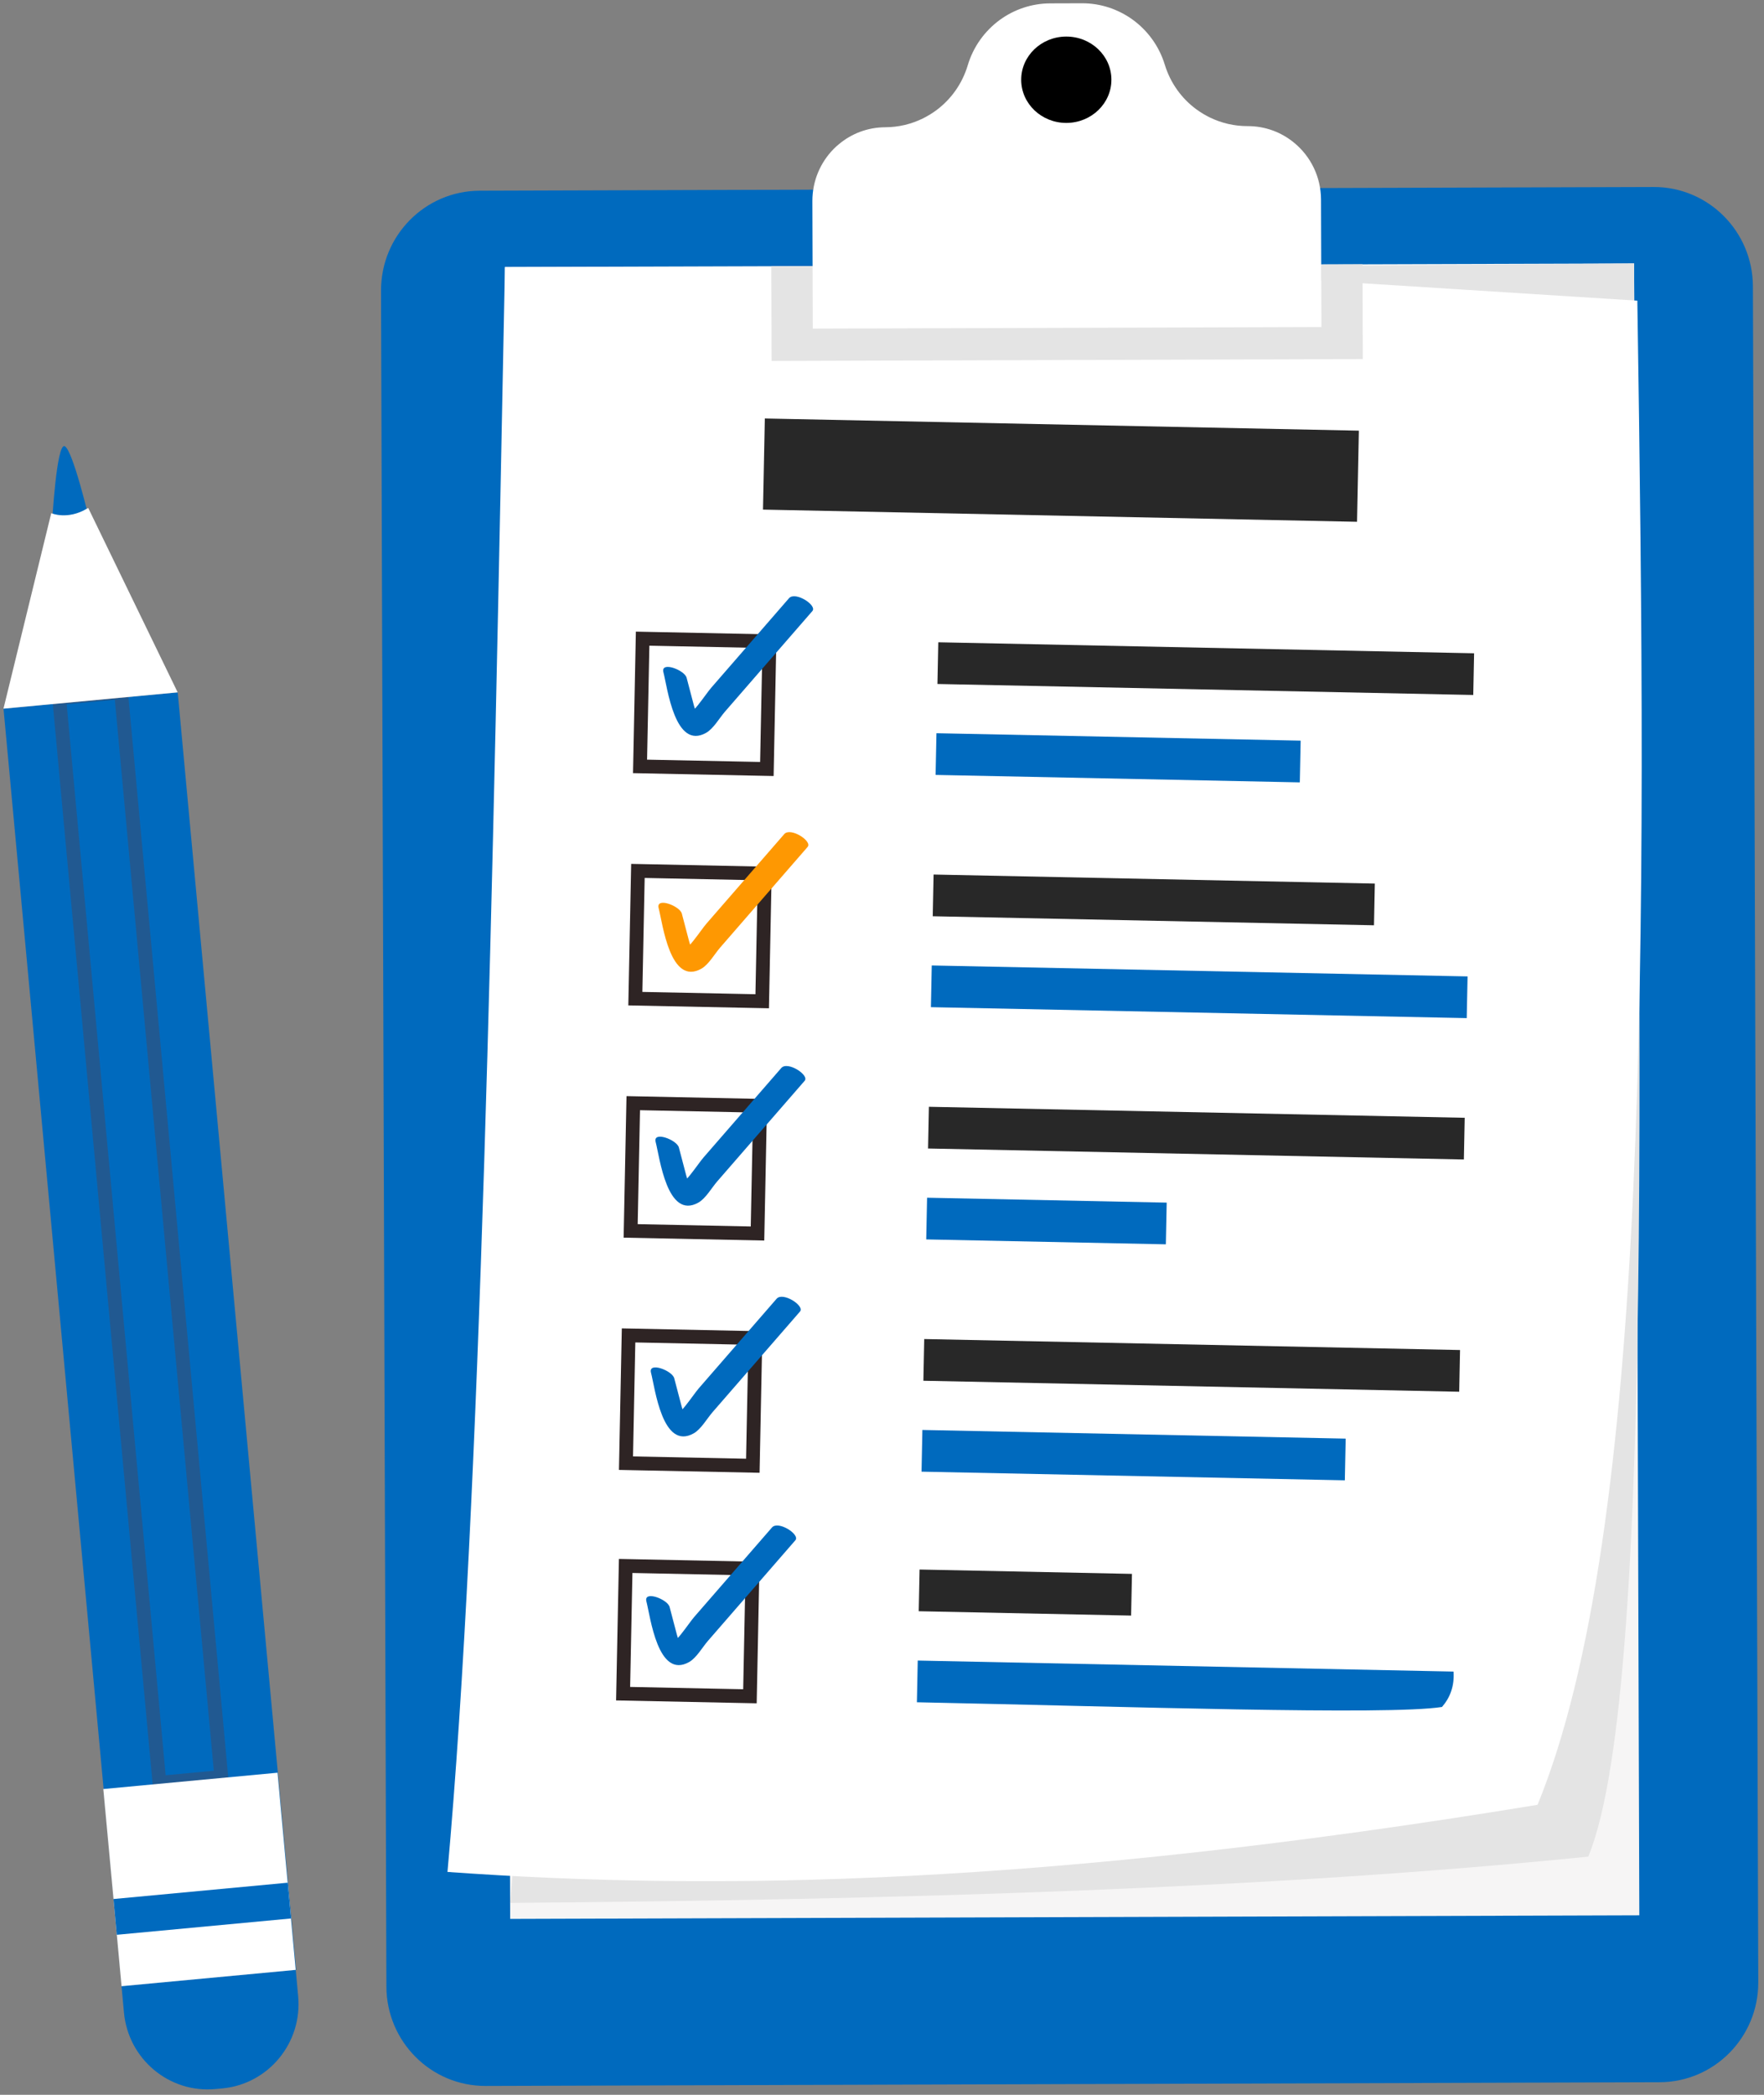 <svg width="128" height="152" viewBox="0 0 128 152" fill="none" xmlns="http://www.w3.org/2000/svg">
<rect x="0" y="0" width="128" height="152" fill="#808080" stroke="none"/>
<path d="M120.426 151.086L35.241 151.356C31.275 151.368 28.05 148.14 28.038 144.147L27.649 21.092C27.637 17.098 30.842 13.851 34.807 13.838L119.991 13.569C123.957 13.557 127.182 16.785 127.195 20.778L127.584 143.832C127.597 147.826 124.392 151.074 120.426 151.086Z" fill="#006abe"/>
<path d="M118.575 19.115L36.64 19.374L37.019 139.234L118.953 138.975L118.575 19.115Z" fill="#F6F5F5"/>
<path d="M118.573 19.116C118.746 65.855 120.423 122.219 115.249 134.716C92.293 137.042 65.409 137.85 37.013 138.074L47.433 19.702L118.573 19.116Z" fill="#E4E4E4"/>
<path d="M111.568 130.956C75.796 136.838 51.876 137.217 32.47 135.827C34.899 108.868 35.765 64.09 36.639 19.384L79.767 19.344L118.809 21.816C119.524 68.211 119.721 111.068 111.568 130.956Z" fill="white"/>
<path d="M98.602 31.249L55.498 30.365L55.364 36.977L98.469 37.861L98.602 31.249Z" fill="#282828"/>
<path d="M106.964 47.402L68.084 46.604L68.023 49.63L106.903 50.428L106.964 47.402Z" fill="#282828"/>
<path d="M94.378 53.742L67.951 53.202L67.889 56.228L94.317 56.769L94.378 53.742Z" fill="#006abe"/>
<path d="M55.833 46.53L46.63 46.341L46.443 55.61L55.646 55.798L55.833 46.53Z" fill="white" stroke="#2E2424" stroke-miterlimit="10"/>
<path d="M48.139 48.779C48.427 49.874 48.966 54.46 51.243 53.171C51.769 52.873 52.212 52.09 52.604 51.638C53.308 50.826 54.014 50.016 54.718 49.204C56.129 47.582 57.539 45.959 58.949 44.337C59.31 43.921 57.706 42.886 57.251 43.408C55.998 44.85 54.745 46.293 53.492 47.735C52.865 48.456 52.238 49.177 51.612 49.898C51.177 50.398 50.172 52.011 49.526 52.156C49.879 52.269 50.23 52.382 50.583 52.496C50.833 52.7 50.366 51.244 50.355 51.204C50.177 50.528 50 49.852 49.822 49.176C49.676 48.619 47.921 47.952 48.139 48.779Z" fill="#006abe"/>
<path d="M99.761 64.113L67.743 63.456L67.682 66.483L99.7 67.139L99.761 64.113Z" fill="#282828"/>
<path d="M106.491 70.849L67.61 70.054L67.549 73.08L106.429 73.875L106.491 70.849Z" fill="#006abe"/>
<path d="M55.493 63.383L46.289 63.194L46.102 72.463L55.306 72.651L55.493 63.383Z" fill="white" stroke="#2E2424" stroke-miterlimit="10"/>
<path d="M47.793 65.894C48.081 66.989 48.62 71.575 50.898 70.286C51.423 69.988 51.866 69.205 52.258 68.753C52.962 67.941 53.668 67.131 54.372 66.319C55.783 64.697 57.193 63.074 58.603 61.452C58.964 61.036 57.36 60.001 56.906 60.523C55.652 61.965 54.399 63.408 53.146 64.85C52.519 65.571 51.892 66.292 51.266 67.013C50.831 67.513 49.826 69.126 49.18 69.27C49.532 69.384 49.885 69.497 50.237 69.611C50.487 69.815 50.02 68.359 50.009 68.319C49.831 67.643 49.654 66.967 49.476 66.291C49.33 65.734 47.575 65.067 47.793 65.894Z" fill="#FE9802"/>
<path d="M106.283 81.106L67.403 80.308L67.342 83.335L106.222 84.132L106.283 81.106Z" fill="#282828"/>
<path d="M84.658 87.262L67.271 86.906L67.209 89.932L84.597 90.288L84.658 87.262Z" fill="#006abe"/>
<path d="M55.153 80.235L45.95 80.046L45.762 89.314L54.966 89.503L55.153 80.235Z" fill="white" stroke="#2E2424" stroke-miterlimit="10"/>
<path d="M47.577 82.865C47.865 83.96 48.404 88.546 50.682 87.257C51.207 86.959 51.65 86.176 52.042 85.724C52.746 84.912 53.452 84.102 54.157 83.29C55.567 81.668 56.977 80.045 58.387 78.423C58.748 78.007 57.144 76.972 56.691 77.495C55.437 78.936 54.184 80.379 52.931 81.821C52.304 82.542 51.678 83.263 51.051 83.984C50.616 84.484 49.611 86.097 48.965 86.242C49.318 86.355 49.67 86.468 50.023 86.582C50.273 86.786 49.805 85.33 49.794 85.29C49.616 84.614 49.439 83.938 49.261 83.262C49.115 82.705 47.36 82.038 47.577 82.865Z" fill="#006abe"/>
<path d="M105.944 97.958L67.064 97.161L67.003 100.187L105.883 100.984L105.944 97.958Z" fill="#282828"/>
<path d="M97.645 104.386L66.93 103.758L66.869 106.784L97.584 107.412L97.645 104.386Z" fill="#006abe"/>
<path d="M54.813 97.087L45.61 96.898L45.423 106.167L54.626 106.355L54.813 97.087Z" fill="white" stroke="#2E2424" stroke-miterlimit="10"/>
<path d="M47.239 99.608C47.527 100.703 48.066 105.289 50.344 104C50.869 103.702 51.312 102.919 51.704 102.467C52.409 101.655 53.114 100.845 53.819 100.033C55.229 98.41 56.639 96.788 58.049 95.166C58.41 94.75 56.806 93.715 56.353 94.237C55.099 95.679 53.846 97.122 52.593 98.564C51.966 99.285 51.34 100.006 50.713 100.727C50.278 101.227 49.274 102.839 48.627 102.984C48.98 103.098 49.332 103.211 49.685 103.325C49.935 103.529 49.467 102.073 49.456 102.033C49.279 101.357 49.102 100.681 48.924 100.005C48.777 99.447 47.022 98.78 47.239 99.608Z" fill="#006abe"/>
<path d="M82.138 114.201L66.727 113.885L66.666 116.911L82.076 117.227L82.138 114.201Z" fill="#282828"/>
<path d="M105.474 121.289L66.593 120.49L66.532 123.516C81.574 123.824 100.729 124.474 104.635 123.857C105.225 123.176 105.542 122.341 105.474 121.289Z" fill="#006abe"/>
<path d="M54.604 113.814L45.401 113.625L45.214 122.893L54.417 123.082L54.604 113.814Z" fill="white" stroke="#2E2424" stroke-miterlimit="10"/>
<path d="M46.905 116.203C47.192 117.298 47.731 121.884 50.009 120.595C50.534 120.298 50.977 119.514 51.369 119.062C52.074 118.251 52.779 117.44 53.484 116.628C54.894 115.006 56.304 113.384 57.714 111.761C58.075 111.346 56.471 110.311 56.017 110.833C54.764 112.274 53.51 113.717 52.257 115.159C51.63 115.88 51.004 116.601 50.377 117.322C49.942 117.822 48.938 119.435 48.291 119.58C48.644 119.694 48.996 119.806 49.349 119.92C49.599 120.124 49.131 118.669 49.121 118.629C48.943 117.952 48.766 117.277 48.588 116.6C48.441 116.042 46.688 115.375 46.905 116.203Z" fill="#006abe"/>
<path d="M95.856 14.478L95.885 23.729L58.977 23.846L58.948 14.595C58.944 13.12 59.534 11.783 60.49 10.811C60.609 10.69 60.733 10.576 60.864 10.471C61.777 9.701 62.954 9.238 64.237 9.234C65.2 9.231 66.123 9.006 66.948 8.603C67.307 8.427 67.647 8.219 67.967 7.981C69.019 7.191 69.823 6.072 70.221 4.74C70.627 3.38 71.462 2.241 72.545 1.447C73.586 0.689 74.856 0.249 76.205 0.245L78.508 0.238C79.857 0.233 81.13 0.665 82.176 1.417C83.264 2.204 84.106 3.337 84.52 4.694C84.927 6.024 85.738 7.139 86.795 7.921C87.117 8.158 87.458 8.363 87.817 8.537C88.646 8.935 89.57 9.154 90.532 9.151C91.816 9.147 92.996 9.603 93.914 10.366C95.096 11.34 95.85 12.82 95.856 14.478Z" fill="white"/>
<path d="M98.865 19.177L98.887 26.054L55.99 26.19L55.968 19.312L58.963 19.303L58.977 23.845L95.885 23.728L95.87 19.186L98.865 19.177Z" fill="#E4E4E4"/>
<path d="M77.383 8.919C79.191 8.913 80.651 7.506 80.646 5.776C80.641 4.045 79.171 2.648 77.363 2.653C75.556 2.659 74.095 4.066 74.1 5.796C74.106 7.526 75.576 8.924 77.383 8.919Z" fill="black"/>
<path d="M3.779 37.925C3.779 37.925 4.105 32.106 4.695 32.378C5.284 32.651 6.478 37.706 6.478 37.706L5.224 39.759L3.779 37.925Z" fill="#006abe"/>
<path d="M21.459 142.934L21.636 144.848C21.948 148.227 19.482 151.222 16.125 151.536L15.637 151.581C12.281 151.896 9.308 149.411 8.995 146.031L8.818 144.117L21.459 142.934Z" fill="#006abe"/>
<path d="M12.896 50.239L0.255 51.42L8.845 144.115L21.487 142.934L12.896 50.239Z" fill="#006abe"/>
<path opacity="0.3" d="M8.784 50.23L4.294 50.651L11.568 129.356L16.058 128.936L8.784 50.23Z" stroke="#6F3428" stroke-miterlimit="10"/>
<path d="M21.457 142.934L8.82 144.118L8.476 140.383L8.236 137.788L7.496 129.812L20.137 128.628L20.873 136.604L21.113 139.199L21.457 142.934Z" fill="white"/>
<path d="M20.872 136.609L8.235 137.793L8.475 140.388L21.112 139.204L20.872 136.609Z" fill="#006abe"/>
<path d="M3.807 37.399C3.834 37.408 3.865 37.417 3.9 37.426C4.044 37.464 4.25 37.504 4.504 37.514C4.986 37.533 5.636 37.445 6.348 37.032L12.701 50.13L0.415 51.28L3.807 37.399Z" fill="white" stroke="white" stroke-width="0.25"/>
</svg>
